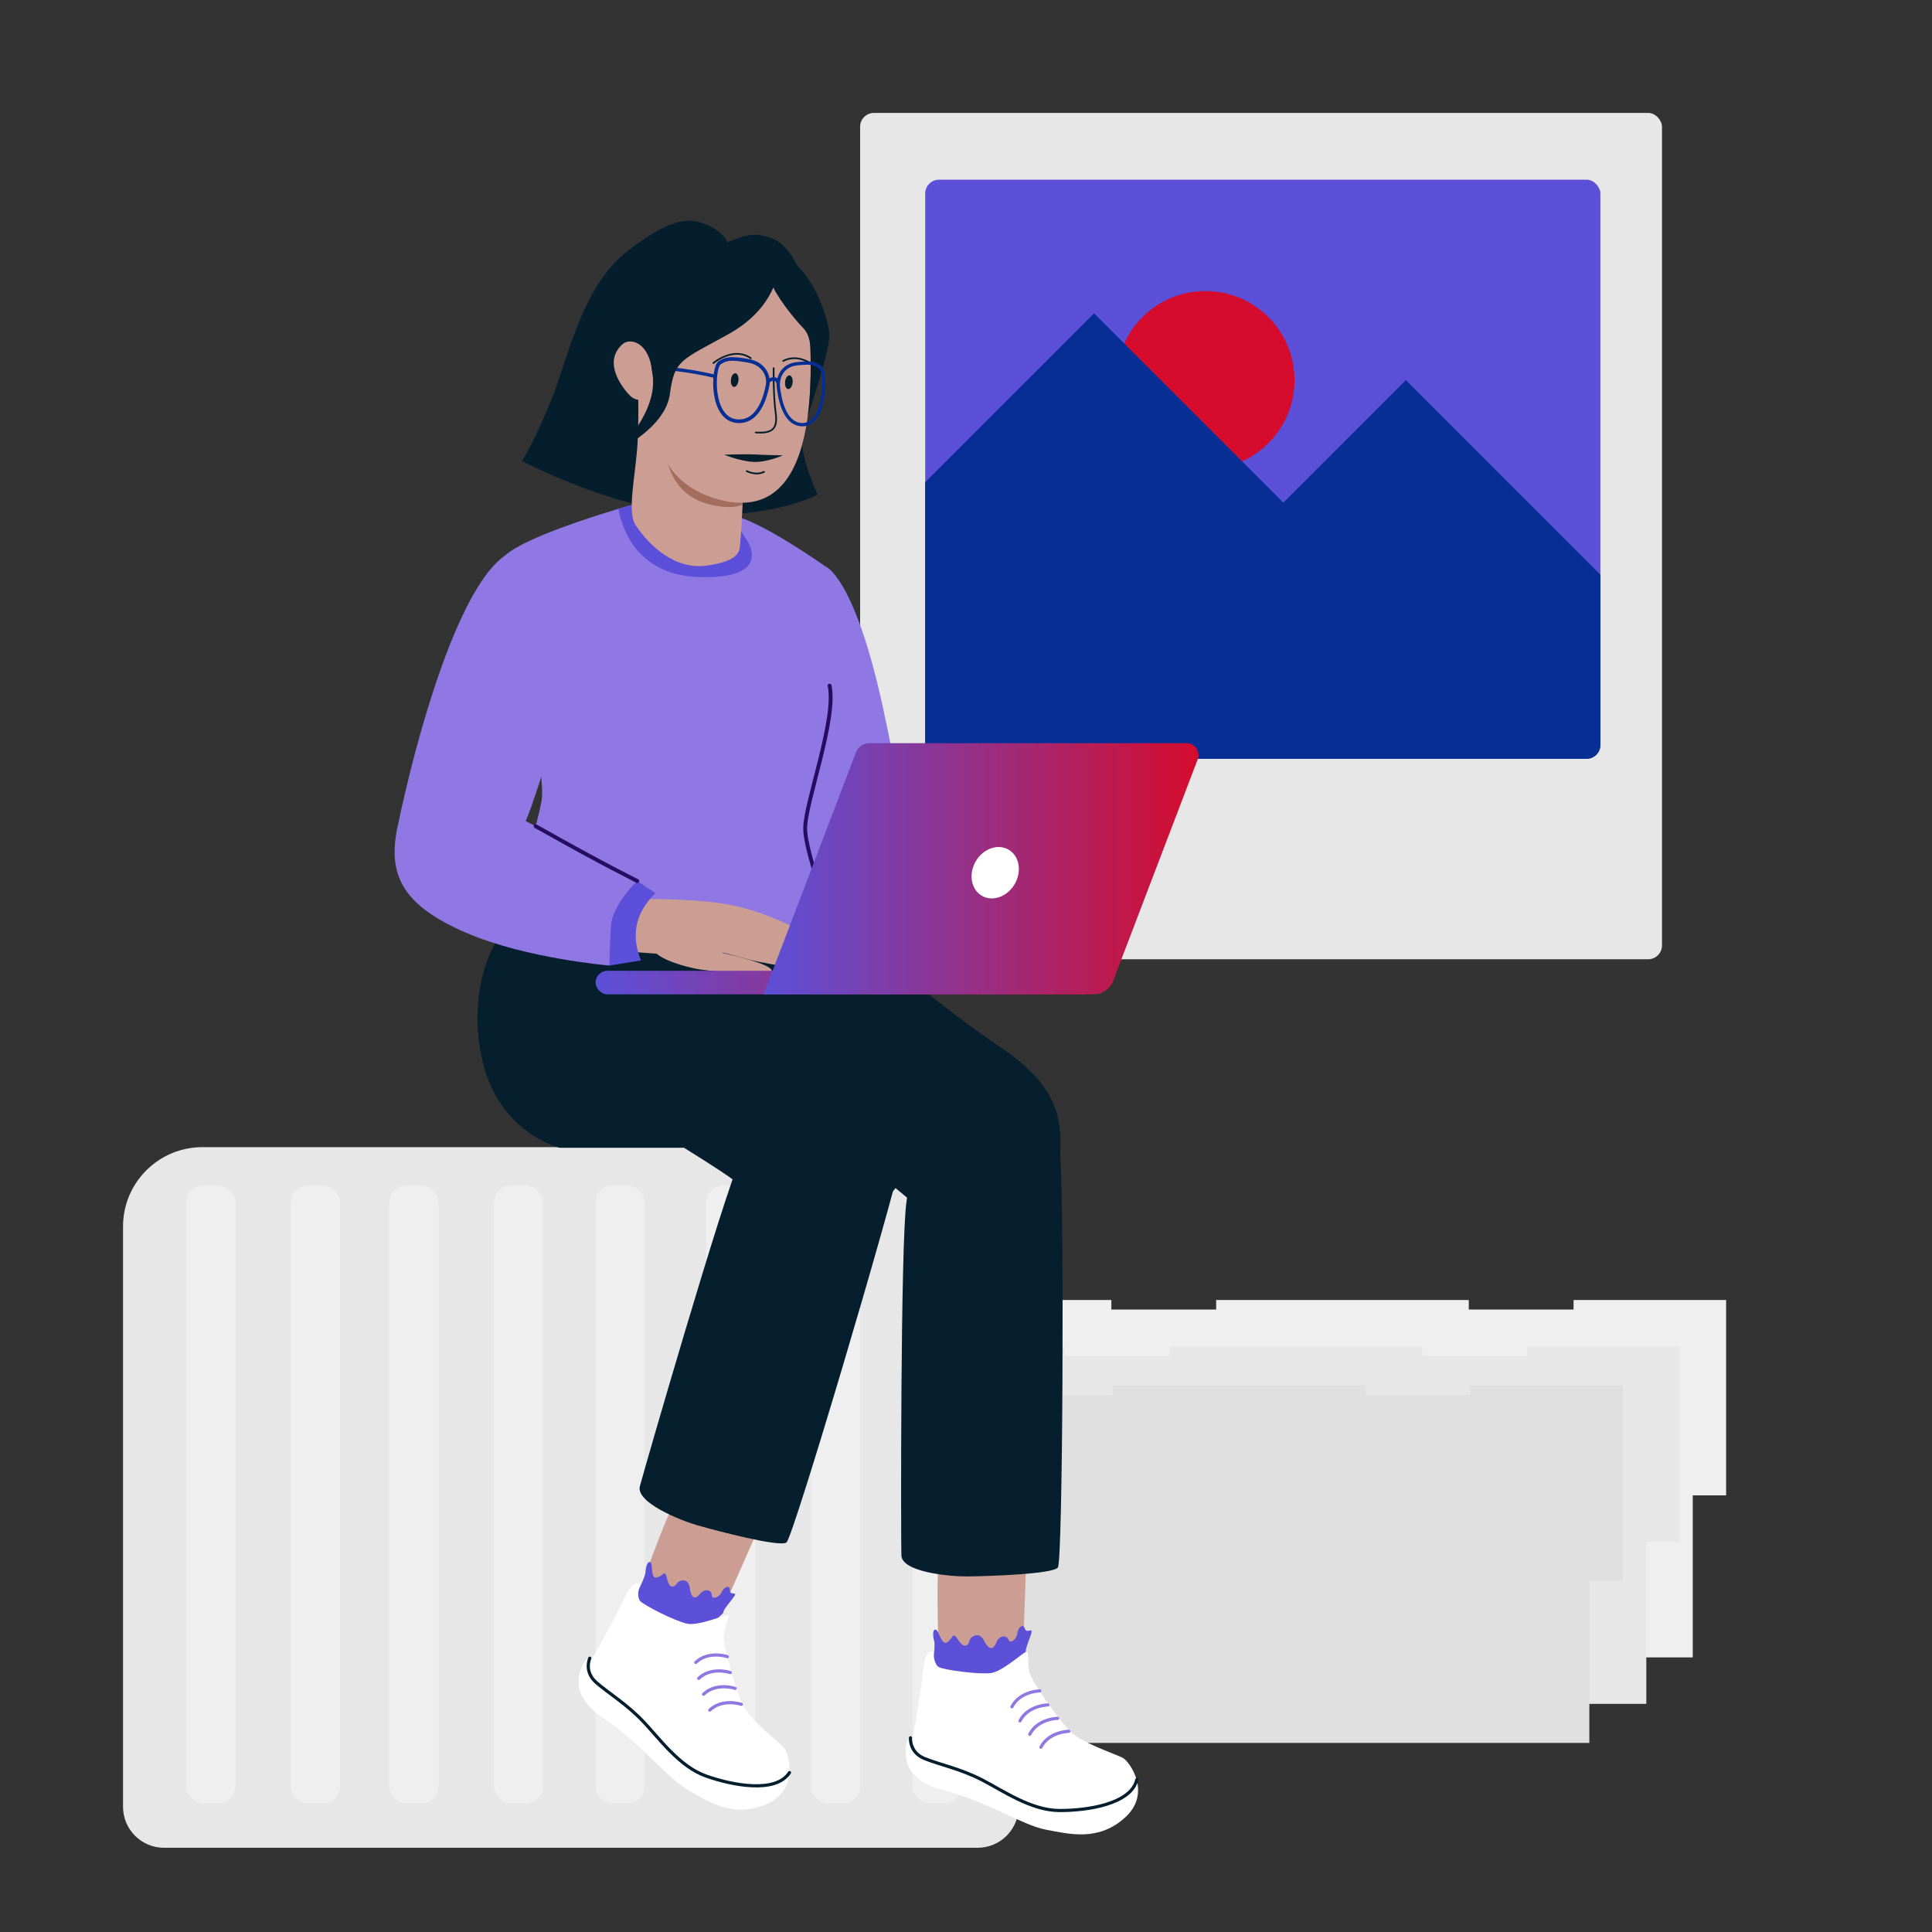 <?xml version="1.0" encoding="UTF-8"?>
<svg id="Ebene_1" data-name="Ebene 1" xmlns="http://www.w3.org/2000/svg" xmlns:xlink="http://www.w3.org/1999/xlink" viewBox="0 0 250 250">
  <rect x="0" y="0" width="250" height="250" fill="#333333" stroke="none"/>
  <defs>
    <style>
      .cls-1 {
        stroke-width: .47px;
      }

      .cls-1, .cls-2, .cls-3, .cls-4, .cls-5, .cls-6, .cls-7, .cls-8, .cls-9 {
        fill: none;
      }

      .cls-1, .cls-3, .cls-4 {
        stroke: #052e94;
      }

      .cls-1, .cls-3, .cls-4, .cls-5, .cls-6, .cls-7, .cls-9 {
        stroke-miterlimit: 10;
      }

      .cls-3 {
        stroke-width: .43px;
      }

      .cls-10 {
        fill: #e0e0e0;
      }

      .cls-4 {
        stroke-width: .46px;
      }

      .cls-5 {
        stroke: #260d61;
        stroke-width: .5px;
      }

      .cls-5, .cls-6, .cls-7, .cls-8, .cls-9 {
        stroke-linecap: round;
      }

      .cls-6 {
        stroke: #9078e2;
      }

      .cls-6, .cls-9 {
        stroke-width: .41px;
      }

      .cls-11 {
        fill: #d50c2d;
      }

      .cls-12 {
        fill: #041e2c;
      }

      .cls-13 {
        fill: #efefef;
      }

      .cls-14 {
        fill: #062e95;
      }

      .cls-15 {
        fill: #8f78e3;
      }

      .cls-7, .cls-8 {
        stroke: #041e2c;
        stroke-width: .22px;
      }

      .cls-16 {
        fill: #051f2e;
      }

      .cls-17 {
        fill: #e7e7e7;
      }

      .cls-18 {
        fill: url(#purple-red-2);
      }

      .cls-8 {
        stroke-linejoin: round;
      }

      .cls-19 {
        fill: #fff;
      }

      .cls-20 {
        fill: #5c4fd9;
      }

      .cls-21 {
        fill: #a36c5d;
      }

      .cls-22 {
        fill: #cc9e93;
      }

      .cls-23 {
        fill: url(#purple-red);
      }

      .cls-24 {
        fill: #051e2d;
      }

      .cls-9 {
        stroke: #051e2d;
      }

      .cls-25 {
        fill: #5c50d9;
      }

      .cls-26 {
        clip-path: url(#clippath);
      }
    </style>
    <clipPath id="clippath">
      <rect class="cls-2" x="119.72" y="23.25" width="87.37" height="74.94" rx="1.79" ry="1.79"/>
    </clipPath>
    <linearGradient id="purple-red" x1="77.07" y1="127.14" x2="141.57" y2="127.14" gradientUnits="userSpaceOnUse">
      <stop offset="0" stop-color="#5c50d9"/>
      <stop offset="1" stop-color="#d50c2d"/>
    </linearGradient>
    <linearGradient id="purple-red-2" data-name="purple-red" x1="98.82" y1="112.42" x2="155.1" y2="112.42" xlink:href="#purple-red"/>
  </defs>
  <g>
    <polyline class="cls-13" points="100.22 169.45 100.22 168.22 143.81 168.22 143.81 169.45 157.37 169.45 157.37 168.22 190.06 168.22 190.06 169.45 203.62 169.45 203.62 168.22 223.36 168.22 223.36 193.5 219.04 193.5 219.04 214.47 98.3 214.47"/>
    <polyline class="cls-17" points="94.2 175.46 94.2 174.23 137.79 174.23 137.79 175.46 151.36 175.46 151.36 174.23 184.05 174.23 184.05 175.46 197.61 175.46 197.61 174.23 217.35 174.23 217.35 199.52 213.03 199.52 213.03 220.48 92.29 220.48"/>
    <polyline class="cls-10" points="86.83 180.51 86.83 179.27 130.42 179.27 130.42 180.51 143.99 180.51 143.99 179.27 176.68 179.27 176.68 180.51 190.24 180.51 190.24 179.27 209.98 179.27 209.98 204.56 205.66 204.56 205.66 225.53 89.61 225.53"/>
  </g>
  <g>
    <path class="cls-17" d="M26.2,148.44h95.34c5.67,0,10.27,4.6,10.27,10.27v75.09c0,2.92-2.37,5.3-5.3,5.3H21.22c-2.92,0-5.3-2.37-5.3-5.3v-75.09c0-5.67,4.6-10.27,10.27-10.27Z"/>
    <rect class="cls-13" x="118.07" y="153.42" width="6.37" height="79.91" rx="2.16" ry="2.16"/>
    <rect class="cls-13" x="104.93" y="153.42" width="6.37" height="79.91" rx="2.16" ry="2.16"/>
    <rect class="cls-13" x="91.39" y="153.42" width="6.37" height="79.91" rx="2.16" ry="2.16"/>
    <rect class="cls-13" x="77.05" y="153.42" width="6.37" height="79.91" rx="2.16" ry="2.16"/>
    <rect class="cls-13" x="63.91" y="153.42" width="6.37" height="79.91" rx="2.16" ry="2.16"/>
    <rect class="cls-13" x="50.37" y="153.42" width="6.37" height="79.91" rx="2.16" ry="2.16"/>
    <rect class="cls-13" x="37.63" y="153.42" width="6.37" height="79.91" rx="2.16" ry="2.16"/>
    <rect class="cls-13" x="24.09" y="153.42" width="6.37" height="79.91" rx="2.16" ry="2.16"/>
  </g>
  <g>
    <rect class="cls-17" x="111.3" y="14.61" width="103.76" height="109.52" rx="1.79" ry="1.79"/>
    <g class="cls-26">
      <rect class="cls-25" x="119.49" y="23.25" width="87.87" height="74.94"/>
      <circle class="cls-11" cx="155.98" cy="49.19" r="11.53"/>
      <polygon class="cls-14" points="109.86 72.25 141.57 40.55 166.06 65.04 181.92 49.19 213.62 80.9 213.62 106.84 115.63 106.84 109.86 72.25"/>
    </g>
  </g>
  <g>
    <path class="cls-22" d="M121.56,202.74c-.55-.84,0,15.26,0,15.26l10.6,1.87.63-17.72-11.23.59Z"/>
    <path class="cls-22" d="M87.13,195.12c-.24-.98-4.96,12.35-4.96,12.35l9.39,5.27,6.37-14.46-10.8-3.16Z"/>
    <path class="cls-16" d="M85.48,120.69s-4.59,5.67-2.69,15.76c1.9,10.09,10.16,12.07,10.16,12.07l15.63-.95s8.5,7.24,10.03,8.4,17.66,3.79,18.32-3.32,1.01-11.49-7.91-17.45c-8.45-5.64-19.25-15.31-19.25-15.31l-24.29.79Z"/>
    <path class="cls-16" d="M126.8,143.06s9.86-.86,10.39,6.34.35,52.55-.3,53.43-9.21,1.13-11.62,1.16-8.56-.56-8.63-2.72-.12-40.19.65-45.71,1.17-11.97,9.51-12.5Z"/>
    <path class="cls-16" d="M64.94,120.69s-4.59,5.67-2.69,15.76,10.16,12.07,10.16,12.07h16.1s4.82,2.98,6.35,4.13,19.51,6.85,21.54,0c2.47-8.31,1.23-11.91-7.82-16.54s-19.34-8.6-19.34-8.6v-7.62l-24.29.79Z"/>
    <path class="cls-16" d="M108.58,140.47s9.69,1.98,8.15,9.04c-1.54,7.06-14.08,49.42-14.96,50.08s-9.15-1.54-11.47-2.2-8.05-2.98-7.5-5.07,10.77-37.52,13.09-42.59,4.53-11.13,12.68-9.26Z"/>
    <path class="cls-15" d="M106.76,73.26s3.75,1.16,7.47,18.19,4.38,28.44,4.38,28.44l-13.7-.43-3.6-18.67,5.45-27.54Z"/>
    <path class="cls-15" d="M108.58,121.63c-4.46.99-43.66,1.33-43.79,0-.13-1.32,4.1-11.74,5.26-17.86,1.16-6.12-7.94-29.27-4.47-32.08,2.68-2.17,10.85-4.77,14.44-5.85,1.07-.31,1.73-.5,1.73-.5,0,0,9.04.7,12.84,1.35.09.01.18.02.26.04,3.63.66,11.91,6.53,11.91,6.53,0,0-.33,11.16.59,15.46.92,4.3-3.07,14.89-3.16,18.36-.09,3.47,4.39,14.55,4.39,14.55Z"/>
    <path class="cls-22" d="M103.23,122.56c1.17.43,2.13.89,2.12,1.25-.01.45-1.31.3-2.8,0,.71.3,1.21.61,1.2.89-.02.76-3.01.27-4.95-.14-.03,0-.06,0-.09,0-2.05-.38-4.89-1.31-5.3-1.3-.41.01,6.93,1.42,6.45,2.5-.48,1.08-6.56-.05-8.37-.2-1.81-.14-5.27-1.07-6.52-2.15l-5.7-.43-2.68-2.34,1-4.2s8.9-.44,15.19.38c2.48.32,4.66.94,6.82,1.79.39.15,1.04.41,1.72.72,0,0,.02,0,.03.01,0,0,0,0,0,0,1.31.59,2.72,1.35,2.64,1.85-.02.15-.19.2-.44.21.86.35,1.49.71,1.49,1.01,0,.34-.78.34-1.82.18Z"/>
    <path class="cls-20" d="M82.45,114l2.36,1.57c-2.75,2.69-3.1,5.62-1.87,8.71l-4.08.66-4.24-8.23,7.83-2.71Z"/>
    <path class="cls-20" d="M90.39,74.67c-8.16-.27-9.98-6.6-10.37-8.83,1.07-.31,1.73-.5,1.73-.5,0,0,9.04.7,12.84,1.35l2.04,3.17s3.68,5.14-6.24,4.81Z"/>
    <g>
      <path class="cls-24" d="M94.14,31.37s-.34-1.21-2.46-2.19-4.33-1.39-10.37,3.21c-6.04,4.6-7.82,14.03-9.98,19.37-2.16,5.34-3.79,7.9-3.79,7.9,0,0,9.93,5.17,18.89,6.44,12.31,1.75,19.36-2.09,19.36-2.09,0,0-2.04-4.41-2.07-7.29s2.04-16.85,0-21.26-3.7-4.72-5.37-5.04-4.2.93-4.2.93Z"/>
      <path class="cls-22" d="M82.51,48.06s.22,5.46-.02,9.41c-.24,3.95-1.37,8.76-.27,10.44s4.49,5.97,9.3,5.27,4.13-2.22,4.31-3.5.9-18.66.9-18.66l-14.22-2.96Z"/>
      <path class="cls-21" d="M96.09,65.32c-.9.36-2.24.45-4.22-.03-6.69-1.6-5.88-9.37-5.88-9.37l10.45,1.76-.35,7.64Z"/>
      <path class="cls-22" d="M104.27,55.46c-1.15,6.24-4.19,11.27-11.61,9.08-8.41-2.49-8.63-10.27-7.15-16.73,1.2-5.21,3.5-9.56,3.5-9.56,1.45-6.32,15.56-2.09,15.51.2-.04,1.59,1.03,10.06-.25,17.02Z"/>
      <path class="cls-22" d="M80.56,44.53c.94-.84,3.53-.37,3.87,3.91.33,4.28-2.21,3.4-2.79,2.87s-3.95-4.23-1.08-6.78Z"/>
      <path class="cls-7" d="M100.11,47.64s-.05,3.58.25,5.68-.3,2.8-2.57,2.64"/>
      <ellipse class="cls-12" cx="102.07" cy="49.45" rx=".89" ry=".49" transform="translate(42.16 145.76) rotate(-83.96)"/>
      <ellipse class="cls-12" cx="95.05" cy="49.18" rx=".89" ry=".49" transform="translate(36.16 138.53) rotate(-83.96)"/>
      <path class="cls-8" d="M92.31,46.98s2.59-2.19,4.84-.63"/>
      <path class="cls-8" d="M101.34,46.71c1.36-.71,2.67-.24,3.57.31"/>
      <path class="cls-12" d="M93.72,58.84s2.84-.1,3.97-.03,3.62.11,3.62.11c0,0-2.07.93-3.8.85s-3.79-.93-3.79-.93Z"/>
      <path class="cls-7" d="M96.63,60.96s1.17.64,2.24.09"/>
    </g>
    <path class="cls-15" d="M70.44,71.91c3.02,2.25,4.91,14-1.71,32.52-6.61,18.52-18.36,8.27-17.36,2.98s9.32-42.77,19.07-35.5Z"/>
    <path class="cls-15" d="M51.36,107.41c1.42-7.27,11.58-4.13,18.85,0s12.24,6.59,12.24,6.59c0,0-3.25,3.12-3.4,5.81s-.19,5.13-.19,5.13c0,0-10.8-.89-18.57-4.25-7.77-3.36-10.14-7.1-8.93-13.28Z"/>
    <path class="cls-5" d="M69.31,106.91c.31.17.61.33.91.5,7.28,4.13,12.24,6.59,12.24,6.59"/>
    <path class="cls-24" d="M104.54,53.77c.35-2.73.41-5.58.35-8.08,0-.24,0-.49-.02-.74-.07-.96-.32-1.86-.89-2.45-1.46-1.5-3.68-4.42-4.2-5.94-.16-.44.65-1.36.65-1.36,1.42-.01.96-1.89,1.86-1.4,3.08,1.69,5.03,7.86,5.03,9.61,0,2.19-2.62,9.88-2.78,10.36Z"/>
    <path class="cls-5" d="M107.35,88.72c.92,4.3-3.07,14.89-3.16,18.36-.09,3.47,4.39,14.55,4.39,14.55"/>
    <g>
      <path class="cls-1" d="M93.12,46.94c.89-.52,1.31-.66,3.62-.27,2.31.38,2.79,2.18,2.59,3.18s-.97,4.74-3.79,4.66c-3.7-.11-3.31-7.04-2.42-7.56Z"/>
      <path class="cls-3" d="M106.2,47.6c-.73-.58-1.09-.74-3.09-.53-2.01.22-2.51,1.97-2.39,2.98s.58,4.78,3.01,4.9c3.18.15,3.21-6.77,2.48-7.35Z"/>
      <path class="cls-4" d="M99.38,49.4c.22-.34,1.13-.69,1.32.18"/>
    </g>
    <path class="cls-3" d="M92.56,48.71s-3.88-1-8.11-1.14"/>
    <path class="cls-24" d="M100.7,34.92s-.27,4.9-6.44,8.32-6.99,3.32-7.57,7.72-6.66,7.27-6.66,7.27c0,0,5.16-4.93,4.41-9.8s-.53-9.94-.53-9.94c0,0,12.69-5.29,13.62-5.29s3.19,1.71,3.19,1.71Z"/>
    <rect class="cls-23" x="77.07" y="125.62" width="64.5" height="3.05" rx="1.52" ry="1.52"/>
    <path class="cls-18" d="M153.57,96.17h-41.08c-.77,0-1.45.47-1.73,1.19l-11.95,31.31h42.68c1.14,0,2.16-.7,2.56-1.77l10.94-28.66c.38-1-.36-2.07-1.43-2.07Z"/>
    <ellipse class="cls-19" cx="128.78" cy="112.93" rx="3.45" ry="2.92" transform="translate(-33.41 167.99) rotate(-60)"/>
    <g>
      <path class="cls-25" d="M82.42,206.16s1.07-2.1,1.1-2.68.24-1.52.63-1.34-.04,2.27.88,1.98.99-1.13,1.3.22.95,1.06,1.27.55,1.51-.7,1.65.55.65,1.65,1.3.84,1.55-.55,1.55.11.97.33,1.28-.37,1.08-.98,1.06-.27.86.23.65.67-1.51,1.83-1.48,2.2-3.74,2.82-3.74,2.82l-6.53-2.89-.93-2.38Z"/>
      <path class="cls-19" d="M82.84,205.04s-.77-.86-1.89,1.47-3.86,7.35-4.18,7.85-.72-.31-1.35,1.04-1.66,4.09,2.88,7.1,8,7.55,10.65,9.08,5.89,3.73,10.2,1.89,2.92-6.56,2.29-7.32-4.58-3.68-5.44-5.75-2.52-7.5-2.34-8.81.76-2.34.58-2.56-3.73,1.39-5.3,1.08-5.66-2.42-6.11-2.94-.18-1.63,0-2.13Z"/>
      <path class="cls-9" d="M76.32,214.57s-.81,1.72.85,3.16,3.95,2.79,6.11,5.08c2.16,2.29,4.67,5.8,8.09,7.01s9.04,2.29,10.79-.45"/>
      <path class="cls-6" d="M94.12,214.37s-2.43-.82-4.09.75"/>
      <path class="cls-6" d="M94.5,216.43s-2.43-.82-4.09.75"/>
      <path class="cls-6" d="M95.13,218.48s-2.43-.82-4.09.75"/>
      <path class="cls-6" d="M95.93,220.54s-2.43-.82-4.09.75"/>
    </g>
    <g>
      <path class="cls-25" d="M120.69,215.35s.36-2.4.2-2.97-.27-1.55.18-1.51.73,2.2,1.55,1.6.6-1.44,1.38-.25,1.31.69,1.46.08,1.28-1.2,1.84-.05,1.21,1.36,1.59.35,1.37-1.07,1.59-.44,1.08-.02,1.16-.8.75-1.32.97-.63.94-.08.88.42-.9,2.29-.74,2.64-2.8,4.03-2.8,4.03l-7.52-.49-1.73-1.97Z"/>
      <path class="cls-19" d="M120.82,213.73s-1.01-.56-1.3,2.02-1.22,8.21-1.35,8.79-.78-.05-.93,1.43-.22,4.41,5.06,5.75,10.04,4.48,13.05,5.04,6.79,1.57,10.25-1.59.59-7.16-.26-7.67-5.54-1.96-7.03-3.63-4.86-6.25-5.12-7.54-.05-2.46-.3-2.61-3.06,2.55-4.65,2.77-6.14-.42-6.74-.76-.71-1.48-.7-2.01Z"/>
      <path class="cls-9" d="M117.82,224.87s-.19,1.89,1.85,2.7,4.65,1.32,7.45,2.77c2.79,1.45,6.33,3.92,9.95,3.94,3.62.02,9.29-.83,10.03-3.99"/>
      <path class="cls-6" d="M134.55,218.8s-2.56.03-3.61,2.06"/>
      <path class="cls-6" d="M135.59,220.62s-2.56.03-3.61,2.06"/>
      <path class="cls-6" d="M136.86,222.35s-2.56.03-3.61,2.06"/>
      <path class="cls-6" d="M138.3,224.03s-2.56.03-3.61,2.06"/>
    </g>
  </g>
</svg>